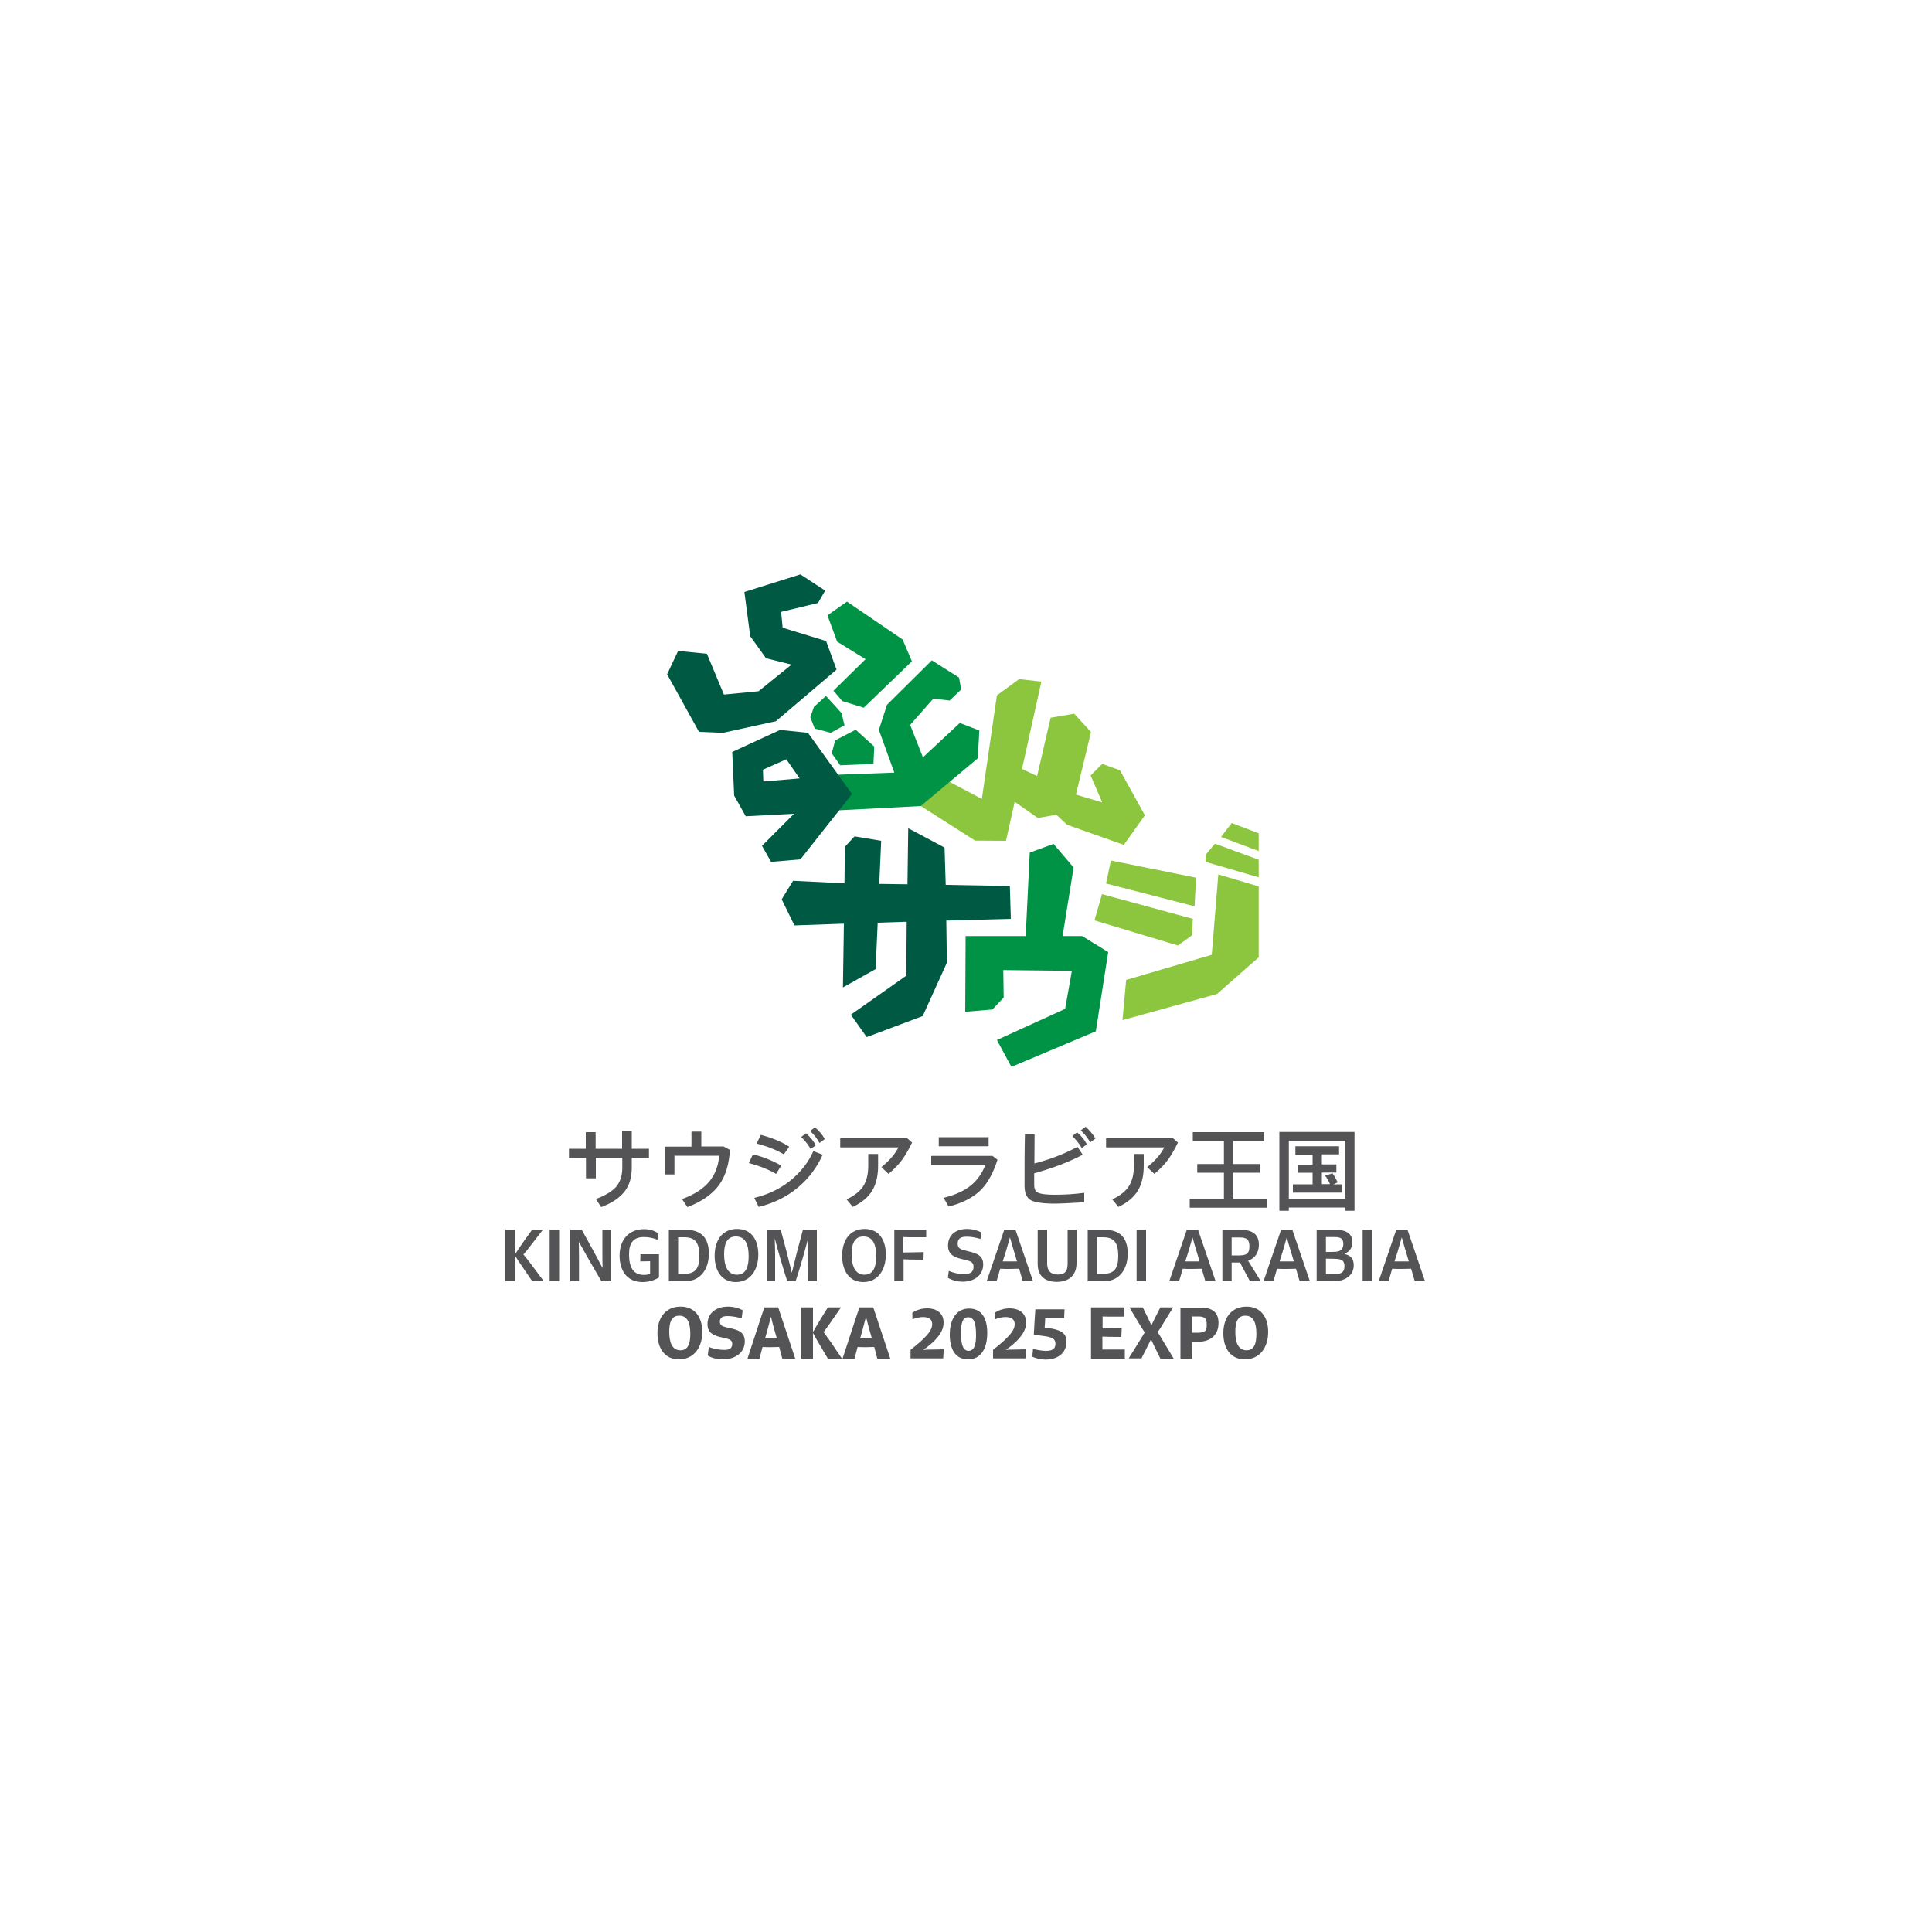<?xml version="1.0" encoding="utf-8"?>
<!-- Generator: Adobe Illustrator 28.0.0, SVG Export Plug-In . SVG Version: 6.00 Build 0)  -->
<svg version="1.1" id="Layer_1" xmlns="http://www.w3.org/2000/svg" xmlns:xlink="http://www.w3.org/1999/xlink" x="0px" y="0px"
	 viewBox="0 0 1000 1000" style="enable-background:new 0 0 1000 1000;" xml:space="preserve">
<style type="text/css">
	.st0{fill:#009245;}
	.st1{fill:#8CC63F;}
	.st2{fill:#005942;}
	.st3{fill:#545456;}
</style>
<g>
	<g>
		<polygon class="st0" points="421.7,377.1 419.4,371.2 421.3,365.9 427.5,360.2 435.6,369.1 437.1,375.4 430,379.3 		"/>
		<polygon class="st0" points="430.5,389.9 432.3,383.2 442.9,377.7 452.5,386.4 452.1,395.4 434.9,396.1 		"/>
		<polygon class="st1" points="579.7,398.7 570.5,395.4 564.5,401.4 570.5,415.3 556.9,411.3 564.7,378.9 556,369.4 543.8,371.5 
			536.8,401.7 529,398 539,352.8 527.5,351.5 516,359.9 508.2,413.5 485.6,401.6 476.6,417.2 504.7,435.1 520.7,435.2 525.2,415 
			537.2,423.4 546.8,421.7 552.3,426.9 581.7,437.3 592.6,422 		"/>
		<polygon class="st0" points="496.8,374.2 477.7,392 471.1,375.2 483.1,361.6 491.5,362.6 497.5,356.9 496.4,350.7 482.3,341.8 
			459.1,364.8 454.9,377.8 462.9,399.9 433.4,401 432.4,408.7 432.4,419.5 476.6,417.2 506.1,392.5 506.9,378.1 		"/>
		<polygon class="st0" points="431.4,357.5 448,341.2 433.3,332.1 428.3,318.5 438.4,311.4 467.2,331 472,342.3 447.1,366.3 
			436,362.9 		"/>
		<polygon class="st2" points="427.6,331.8 405.1,324.9 404.3,316.7 423.4,312.1 427.1,305.7 414.3,297.3 385.3,306.4 388.3,329.3 
			396.5,340.7 409.7,344 392.6,357.8 374.7,359.5 365.9,338.4 351,336.9 345.3,349 361.8,378.8 374.2,379.3 401.6,373.3 433,346.6 
					"/>
		<path class="st2" d="M418.2,379.3l-14.4-1.5L379,389.2l1,22.6l6,10.7l25-1.3l-16.6,16.6l4.7,8.3l15.2-1.3l26.7-33.8L418.2,379.3z
			 M394.9,398.4L407,393l6.9,9.9l-18.8,1.6L394.9,398.4z"/>
		<polygon class="st1" points="617.4,475.6 617,484.1 609.7,489.4 566.5,476.4 570.4,462.8 		"/>
		<polygon class="st1" points="572.5,457.3 575,445.4 619.1,454.3 618.3,469.1 		"/>
		<polygon class="st1" points="624,446.1 624.1,442.3 628.9,436.7 651.5,445 651.5,454.1 		"/>
		<polygon class="st1" points="632,433.2 637.5,426 651.5,431.3 651.5,440.5 		"/>
		<polygon class="st2" points="489.8,476.5 523.2,475.6 522.7,458.6 489.5,458 488.9,438.7 470.1,428.7 469.7,457.7 455.1,457.5 
			456.1,435.2 442.3,432.9 437.3,438.3 437.1,457.2 410.5,455.9 404.6,465.5 411.2,479 436.8,478.1 436.3,511.1 453.2,501.6 
			454.3,477.6 469.3,477.1 469.1,505 440.4,525.2 448.6,536.8 477.6,525.9 490.1,498.3 		"/>
		<polygon class="st0" points="519.5,516.3 519.3,502.1 554.8,502.5 551.3,522.2 516,538.3 523.5,552.2 567.2,533.8 573.6,492.8 
			560.1,484.5 550,484.5 555.7,449 545.3,436.8 533,441.3 530.9,484.5 499.8,484.5 499.6,523.7 513.7,522.5 		"/>
		<polygon class="st1" points="630.6,452.6 627.2,494.2 582.9,507.2 581,528 629.9,514.5 651.5,495.5 651.5,458.8 		"/>
	</g>
	<g>
		<g>
			<path class="st3" d="M303.2,594.6V586h5.1v8.6h13.7v-9.1h5v9.1h8.9v4.7h-8.9v5.1c0,5-1.2,9.1-3.7,12.3c-2.6,3.3-6.6,6-12.1,8.1
				l-2.8-4.2c4.9-1.8,8.3-3.9,10.5-6.3c2.1-2.5,3.2-5.8,3.2-9.9v-5.1h-13.7v10.6h-5.1v-10.6h-8.8v-4.7H303.2z"/>
			<path class="st3" d="M363,585.6v7.8h11.5l3.3,1.8c-0.4,7.3-2.2,13.3-5.5,18c-3.5,4.9-9,8.7-16.5,11.6l-2.8-4.2
				c6.3-2.2,11-5.3,14.1-9c3-3.6,4.7-8.1,5.2-13.4h-23.2v9.7H344v-14.4h13.9v-7.8H363z"/>
			<path class="st3" d="M404.4,603.3l-2.7,4.3c-4-2.3-8.7-4.2-14.1-5.6l2.1-4.5C394.6,598.6,399.5,600.6,404.4,603.3z M425.8,597.7
				c-2.9,6.5-7.1,12.1-12.5,16.7c-5.9,5-12.8,8.4-20.6,10.3l-2.3-4.7c7.2-1.7,13.5-4.7,19-9.2c5.2-4.3,9.1-9.3,11.6-15L425.8,597.7z
				 M408.5,593.5l-2.8,4c-3.6-2.2-8.3-4.1-14.1-5.6l2.2-4.5C399.5,588.9,404.4,590.9,408.5,593.5z M422.3,592.8l-2.7,1.9
				c-1.3-2.2-2.9-4.3-4.9-6.2l2.5-1.9C419.3,588.4,421,590.5,422.3,592.8z M426.9,589.6l-2.7,2c-1.3-2.3-2.9-4.4-4.9-6.2l2.5-1.9
				C424.1,585.4,425.8,587.5,426.9,589.6z"/>
			<path class="st3" d="M469.5,589.1l2.6,2.3c-1.7,3.5-3.4,6.4-5,8.7c-2.1,2.8-4.5,5.3-7.2,7.5l-3.7-3.5c4-3.2,7-6.6,8.8-10.2h-30.1
				v-4.7H469.5z M454.5,597.2v6.2c0,5.1-1,9.4-3,12.8c-2.1,3.5-5.5,6.3-10.1,8.5l-3.2-3.9c4-1.9,6.9-4.2,8.6-6.8
				c1.7-2.7,2.6-6.1,2.6-10.5v-6.2H454.5z"/>
			<path class="st3" d="M513.6,598.2l2.7,2.1c-2.1,6.6-4.9,11.7-8.3,15.3c-4,4.1-9.7,7.1-17,8.9l-2.6-4.5c6-1.5,10.6-3.6,14.1-6.4
				c3.3-2.7,5.8-6.2,7.5-10.6H482v-4.7H513.6z M511.7,588.6v4.7h-25.8v-4.7H511.7z"/>
			<path class="st3" d="M560.4,597.7c-6.8,3.6-15.1,6.8-25.1,9.6v6.1c0,1.8,0.5,3.1,1.7,3.8c1.4,0.8,4.4,1.2,8.9,1.2
				c5.1,0,10.2-0.3,15.3-1l0,4.9c-8.4,0.5-13.4,0.7-14.8,0.7c-6.4,0-10.6-0.6-12.7-1.7c-2.3-1.2-3.4-3.8-3.4-7.6
				c0-10.4,0-19.2,0.2-26.5h5l-0.1,15c8.2-2.1,15.6-5,22.3-8.6L560.4,597.7z M562.6,592.3l-2.7,1.9c-1.3-2.2-2.9-4.3-4.9-6.2
				l2.5-1.9C559.7,587.9,561.3,590,562.6,592.3z M567,589.3l-2.7,2c-1.3-2.3-2.9-4.4-4.9-6.2l2.5-1.9
				C564.1,585.2,565.8,587.2,567,589.3z"/>
			<path class="st3" d="M607.1,589.1l2.6,2.3c-1.7,3.5-3.4,6.4-5,8.7c-2.1,2.8-4.5,5.3-7.2,7.5l-3.7-3.5c4-3.2,7-6.6,8.8-10.2h-30.1
				v-4.7H607.1z M592,597.2v6.2c0,5.1-1,9.4-3,12.8c-2.1,3.5-5.5,6.3-10.1,8.5l-3.2-3.9c4-1.9,6.9-4.2,8.6-6.8
				c1.7-2.7,2.6-6.1,2.6-10.5v-6.2H592z"/>
			<path class="st3" d="M654.4,586v4.6h-16.1v11.9h13.8v4.5h-13.8v13.5h17.7v4.6h-40.2v-4.6h17.7V607h-13.8v-4.5h13.8v-11.9h-16.1
				V586H654.4z"/>
			<path class="st3" d="M701.2,626.7h-4.9V625h-29.2v1.7h-4.9v-40.8h38.9V626.7z M696.3,620.5v-30.1h-29.2v30.1H696.3z M693.1,593.2
				v4.3h-8.9v5.2h7.5v4.2h-7.5v6h4.2c-0.7-1.7-1.6-3.2-2.5-4.4l3.8-1.2c1,1.4,1.9,3,2.7,4.7l-2.2,1h4.3v4.3h-25.3v-4.3h10.2v-6h-7.5
				v-4.2h7.5v-5.2h-8.9v-4.3H693.1z"/>
		</g>
	</g>
	<g>
		<g>
			<path class="st3" d="M281.5,663.2h-6l-4.9-7.2c-1.7-2.5-2.9-4.2-4-6h-0.1v13.2h-4.9v-26.7h4.9v12.7h0.1c1.2-1.9,2.5-3.8,4.1-6.1
				l4.7-6.6h5.6l-6.1,7.9c-1.4,1.9-2.7,3.5-4,4.9c1.1,1.3,2.6,3.2,4.1,5.2L281.5,663.2z"/>
			<path class="st3" d="M284.5,636.5h4.9v26.7h-4.9V636.5z"/>
			<path class="st3" d="M295.3,636.5h5.8c4,7.2,7.6,13.7,10.7,19.7h0.1c-0.1-2-0.1-5.7-0.1-8l0-11.7h4.5v26.7h-5
				c-4.3-7.3-8.2-14.1-11.6-20.3h-0.1c0,1.8,0.1,5.3,0.1,7.6l0,12.7h-4.5V636.5z"/>
			<path class="st3" d="M332.6,663.6c-8,0-11.9-5.8-11.9-13.7c0-8.4,5-13.7,12.6-13.7c3.2,0,5.7,0.9,7.4,2.2l-0.4,3.3
				c-2.3-1-4.7-1.4-7.1-1.4c-5.3,0-7.6,3-7.6,8.9c0,6.5,2,10.7,7.7,10.7c1.2,0,2.4-0.2,3.2-0.6v-2c0-1.4,0-3.1,0-4.5
				c-1.2,0-2.7,0.1-5.1,0.1l0.1-3.7c4.1,0,7.2,0,9.6,0v7.4v4.6C339.2,662.4,336.2,663.6,332.6,663.6z"/>
			<path class="st3" d="M346.2,636.5h8.5c8.2,0,12.2,4.1,12.2,12.4c0,8.3-4.6,14.3-12.3,14.3h-8.4V636.5z M362,650.1
				c0-6.5-1.9-9.7-7.7-9.7h-0.5c-0.9,0-1.8,0-2.8,0c0,1.4,0,2.9,0,4.3V655c0,1.6,0,2.9,0,4.3c0.9,0,2,0,2.9,0h0.6
				C360.3,659.3,362,656,362,650.1z"/>
			<path class="st3" d="M369.9,650c0-8.2,4.1-13.9,11.6-13.9c7.4,0,11,5.6,11,13.2c0,8.3-4.3,14.3-11.7,14.3
				C373.6,663.6,369.9,657.8,369.9,650z M387.5,650.2c0-5.8-1.5-10.2-6.6-10.2c-4.7,0-6.1,3.9-6.1,9.2c0,5.7,1.6,10.6,6.7,10.6
				C386.2,659.7,387.5,655.6,387.5,650.2z"/>
			<path class="st3" d="M404.1,636.5c2.1,7.6,4,15,5.7,22.1h0.1c1.7-7.1,3.6-14.5,5.7-22.1h7.2v26.7h-4.8l0.1-14
				c0-2.7,0.1-5.8,0.2-7.9h-0.1c-1.9,7.2-3.9,14.3-6.4,21.9h-4.3c-2.5-7.7-4.5-14.7-6.4-21.9h-0.1c0.1,2.7,0.2,5.2,0.2,8l0,13.8
				h-4.4v-26.7H404.1z"/>
			<path class="st3" d="M435.9,650c0-8.2,4.1-13.9,11.6-13.9c7.4,0,11,5.6,11,13.2c0,8.3-4.3,14.3-11.7,14.3
				C439.6,663.6,435.9,657.8,435.9,650z M453.5,650.2c0-5.8-1.5-10.2-6.6-10.2c-4.7,0-6.1,3.9-6.1,9.2c0,5.7,1.6,10.6,6.7,10.6
				C452.2,659.7,453.5,655.6,453.5,650.2z"/>
			<path class="st3" d="M462.9,636.5h16.5v3.9h-5.9c-2.1,0-4.4,0-5.9-0.1c0,1.4,0,2.6,0,4.1v3.9c1.3,0,4.1-0.1,10.5-0.2L478,652
				c-6.5,0-9.2-0.1-10.3-0.2v11.4h-4.8V636.5z"/>
			<path class="st3" d="M499,659.5c3.2,0,4.9-1.1,4.9-3.8c0-2.6-1.7-3-5.6-3.9c-4.4-1-7.6-2.4-7.6-7.1c0-5.6,4.1-8.6,9.8-8.6
				c2.8,0,5.7,0.8,7.4,1.8l-0.4,3.4c-2.1-0.7-4.8-1.2-7.1-1.2c-3.3,0-4.7,1.1-4.7,3.6c0,2.6,1.6,3.1,5.2,3.9c4.8,1.1,8,2.3,8,6.9
				c0,5.7-4.8,8.9-10.6,8.9c-3,0-5.9-0.9-7.7-2l0.5-3.6C493.6,658.9,496.3,659.5,499,659.5z"/>
			<path class="st3" d="M529.4,663.2l-1.9-6.5c-1.3,0-3.5,0.1-4.9,0.1c-1.3,0-3.6,0-4.9-0.1l-1.9,6.5h-5.1l9.1-26.7h5.8l9.1,26.7
				H529.4z M526.4,652.9l-1.5-5c-0.7-2.3-1.5-5-2.1-7.3h-0.1c-0.7,2.4-1.4,5-2.1,7.3l-1.6,5h3.7H526.4z"/>
			<path class="st3" d="M542,653.9c0,3.7,1.7,5.8,5.6,5.8c3.9,0,5-2.1,5-5.7v-17.5h4.6v17.4c0,6.3-4.1,9.6-10.2,9.6
				c-6.2,0-9.9-3.2-9.9-9.2v-17.8h4.9V653.9z"/>
			<path class="st3" d="M563,636.5h8.5c8.2,0,12.2,4.1,12.2,12.4c0,8.3-4.6,14.3-12.3,14.3H563V636.5z M578.8,650.1
				c0-6.5-1.9-9.7-7.7-9.7h-0.5c-0.9,0-1.8,0-2.8,0c0,1.4,0,2.9,0,4.3V655c0,1.6,0,2.9,0,4.3c0.9,0,2,0,2.9,0h0.6
				C577.1,659.3,578.8,656,578.8,650.1z"/>
			<path class="st3" d="M588.3,636.5h4.9v26.7h-4.9V636.5z"/>
			<path class="st3" d="M623.9,663.2l-1.9-6.5c-1.3,0-3.5,0.1-4.9,0.1c-1.3,0-3.6,0-4.9-0.1l-1.9,6.5h-5.1l9.1-26.7h5.8l9.1,26.7
				H623.9z M620.9,652.9l-1.5-5c-0.7-2.3-1.5-5-2.1-7.3h-0.1c-0.7,2.4-1.4,5-2.1,7.3l-1.6,5h3.7H620.9z"/>
			<path class="st3" d="M652.6,663.2H647l-3.5-6.5c-0.6-1-1.1-2.2-1.6-3.2l-0.1,0c-1.3,0-2.8,0-4.3,0v9.7h-4.8v-26.7h9.1
				c6,0,9.8,2,9.8,7.8c0,4.1-2.1,7-5.6,8.3c0.7,1,1.4,2.2,2.1,3.3L652.6,663.2z M637.5,644.6v5.2c1.4,0,2.4,0,4.1,0
				c3.7-0.1,5.1-1,5.1-4.7c0-3.6-1.5-4.6-5.1-4.6H641c-1.1,0-2.3,0-3.5,0C637.5,641.7,637.5,643.1,637.5,644.6z"/>
			<path class="st3" d="M672.7,663.2l-1.9-6.5c-1.3,0-3.5,0.1-4.9,0.1c-1.3,0-3.6,0-4.9-0.1l-1.9,6.5h-5.1l9.1-26.7h5.8l9.1,26.7
				H672.7z M669.7,652.9l-1.5-5c-0.7-2.3-1.5-5-2.1-7.3h-0.1c-0.7,2.4-1.4,5-2.1,7.3l-1.6,5h3.7H669.7z"/>
			<path class="st3" d="M700.7,654.9c0,5.4-4.7,8.3-10.5,8.3h-8.7v-26.7h9.5c5.5,0,9,1.8,9,6.4c0,3.2-1.6,4.9-4.1,6.1v0.1
				C698.9,649.7,700.7,651.4,700.7,654.9z M686.3,640.3c0,1.3,0,2.5,0,3.9v3.8c2.2,0,4.1,0,5.2-0.1c2.7-0.2,3.8-1.7,3.8-4.1
				c0-2.9-1.7-3.5-4.4-3.5h-0.8C688.9,640.3,687.5,640.3,686.3,640.3z M695.9,655.4c0-2.7-1.2-3.6-4.1-3.8c-1.1-0.1-2.8-0.1-5.5-0.1
				v3.9c0,1.5,0,2.7,0,4.1c1.2,0,2.9,0,4.2,0h0.8C694.3,659.4,695.9,658.4,695.9,655.4z"/>
			<path class="st3" d="M705.3,636.5h4.9v26.7h-4.9V636.5z"/>
			<path class="st3" d="M732.3,663.2l-1.9-6.5c-1.3,0-3.5,0.1-4.9,0.1c-1.3,0-3.6,0-4.9-0.1l-1.9,6.5h-5.1l9.1-26.7h5.8l9.1,26.7
				H732.3z M729.2,652.9l-1.5-5c-0.7-2.3-1.5-5-2.1-7.3h-0.1c-0.7,2.4-1.4,5-2.1,7.3l-1.6,5h3.7H729.2z"/>
		</g>
	</g>
	<g>
		<g>
			<path class="st3" d="M340.3,690.1c0-8.3,4.4-13.8,12-13.8c7.5,0,11.2,5.6,11.2,13.1c0,8.4-4.6,14.2-12.1,14.2
				C344.1,703.6,340.3,697.9,340.3,690.1z M357.3,690.4c0-5.2-1.2-9.4-5.7-9.4c-4.1,0-5.2,3.5-5.2,8.3c0,5.2,1.3,9.6,5.8,9.6
				C356.3,698.9,357.3,695.2,357.3,690.4z"/>
			<path class="st3" d="M374.9,698.7c2.9,0,4.1-1,4.1-3.1c0-2.1-1.5-2.5-4.8-3.2c-4.6-1-8-2.3-8-7c0-5.8,4.5-9.1,10.6-9.1
				c3,0,5.8,0.8,7.6,1.9l-0.5,4.2c-2.3-0.7-5.1-1.2-7.3-1.2c-2.9,0-4,1-4,2.9c0,2.1,1.5,2.5,4.5,3.2c4.9,1,8.4,2.1,8.4,7
				c0,5.9-5.1,9.3-11.2,9.3c-3.2,0-6.3-0.8-8-2l0.6-4.4C369.2,698.1,372.1,698.7,374.9,698.7z"/>
			<path class="st3" d="M404.9,703.2l-1.6-6c-1.2,0-2.9,0.1-4.3,0.1s-3.1,0-4.3-0.1l-1.6,6h-6.2l8.7-26.5h7.2l8.8,26.5H404.9z
				 M402.1,692.8l-1.1-3.8c-0.6-2.2-1.4-5-1.9-7.3H399c-0.6,2.3-1.3,5-1.9,7.2l-1.1,3.9h3H402.1z"/>
			<path class="st3" d="M435.8,703.2h-7.3l-4.2-7.1c-1.5-2.6-2.5-4.2-3.4-6h-0.1v13.1h-6.1v-26.5h6.1v12.6h0.1
				c1.1-1.9,2.3-4,3.7-6.3l3.9-6.3h6.8l-5.4,7.8c-1.3,1.8-2.4,3.5-3.6,5c0.9,1.2,2.2,3.1,3.6,5L435.8,703.2z"/>
			<path class="st3" d="M454.1,703.2l-1.6-6c-1.2,0-2.9,0.1-4.3,0.1s-3.1,0-4.3-0.1l-1.6,6h-6.2l8.7-26.5h7.2l8.8,26.5H454.1z
				 M451.3,692.8l-1.1-3.8c-0.6-2.2-1.4-5-1.9-7.3h-0.1c-0.6,2.3-1.3,5-1.9,7.2l-1.1,3.9h3H451.3z"/>
			<path class="st3" d="M471.3,698.7c2.8-2.3,5.7-4.6,7.8-6.9c2-2.1,3.4-4.2,3.4-6.4c0-2.3-1.5-3.7-4.7-3.7c-1.9,0-4,0.5-5.5,1.2
				l-0.1-3.4c1.9-1.3,4.5-2.3,7.7-2.3c5.1,0,8.5,2.6,8.5,7.4c0,2.9-1.3,5.5-3.5,8c-2,2.4-4.5,4.3-7,6.1v0c1.4-0.1,3.3-0.2,6-0.2
				l4.6-0.1l-0.3,4.7h-16.9L471.3,698.7z"/>
			<path class="st3" d="M491.6,690.8c0-7.8,3.3-13.5,10-13.5c6.7,0,9.4,5.3,9.4,12.7c0,7.8-3.2,13.6-9.9,13.6
				C494.3,703.6,491.6,698.1,491.6,690.8z M505.2,691.1c0-5.8-0.9-9.3-4.1-9.3c-3,0-3.7,3.4-3.7,8c0,5.8,0.9,9.4,4,9.4
				C504.4,699.1,505.2,695.7,505.2,691.1z"/>
			<path class="st3" d="M514,698.7c2.8-2.3,5.7-4.6,7.8-6.9c2-2.1,3.4-4.2,3.4-6.4c0-2.3-1.5-3.7-4.7-3.7c-1.9,0-4,0.5-5.5,1.2
				l-0.1-3.4c1.9-1.3,4.5-2.3,7.7-2.3c5.1,0,8.5,2.6,8.5,7.4c0,2.9-1.3,5.5-3.5,8c-2,2.4-4.5,4.3-7,6.1v0c1.4-0.1,3.3-0.2,6-0.2
				l4.6-0.1l-0.3,4.7h-16.9L514,698.7z"/>
			<path class="st3" d="M545.9,682.2c-1.5,0-3.5,0-4.9,0c0,1.6-0.2,3.7-0.3,5c2.6,0.2,5.3,0.7,7.1,1.4c2.9,1.1,4.2,2.8,4.2,5.9
				c0,5.8-4.5,9.2-10.8,9.2c-2.8,0-5.2-0.7-6.9-1.5l0.4-4c2.1,0.5,4.5,1,6.7,1c3.1,0,4.9-0.9,4.9-3.7c0-2.2-1.3-3.2-4.9-3.8
				c-1.4-0.2-4.1-0.6-6.3-0.8c0.2-4.1,0.5-9.1,0.8-13.2H551l-0.2,4.5H545.9z"/>
			<path class="st3" d="M564.7,703.2v-26.5H582v4.8h-5.4c-2.2,0-4.7,0-5.9-0.1c0,1.3,0,2.3,0,3.7v2.5c1.2,0,3.9-0.1,9.9-0.2
				l-0.2,4.6c-6,0-8.6-0.1-9.8-0.2v3c0,1.4,0,2.4,0,3.7c1.2,0,3.7,0,5.9,0h5.7v4.7H564.7z"/>
			<path class="st3" d="M589.5,694.6c1-1.6,2-3.3,3-4.9c-1-1.6-2-3.2-3.2-5.1l-4.7-7.9h6.9l2.4,4.9c0.7,1.4,1.4,2.9,2,4.3h0.1
				c0.7-1.4,1.4-2.9,2.1-4.3l2.5-4.9h6.6l-4.9,8c-1,1.7-2,3.3-3.1,4.8c1,1.6,2.1,3.3,3.1,5.1l5.2,8.6h-6.9l-2.9-5.9
				c-0.7-1.5-1.3-2.7-1.9-4h-0.1c-0.6,1.2-1.2,2.6-1.9,3.9l-3,5.9h-6.6L589.5,694.6z"/>
			<path class="st3" d="M630.7,684.8c0,6.3-4.3,9.7-10.5,9.7c-1.4,0-2.3,0-3.1,0v8.8h-6.1v-26.5h10
				C626.7,676.7,630.7,678.6,630.7,684.8z M624.6,685.6c0-3.4-1.2-4.2-4.5-4.2h-0.4c-0.9,0-1.8,0-2.8,0c0,1.2,0,2.4,0,3.7v4.7
				c1.1,0,2.2,0,3.7,0C623.8,689.6,624.6,688.9,624.6,685.6z"/>
			<path class="st3" d="M633.2,690.1c0-8.3,4.4-13.8,12-13.8c7.5,0,11.2,5.6,11.2,13.1c0,8.4-4.6,14.2-12.1,14.2
				C637,703.6,633.2,697.9,633.2,690.1z M650.3,690.4c0-5.2-1.2-9.4-5.7-9.4c-4.1,0-5.2,3.5-5.2,8.3c0,5.2,1.3,9.6,5.8,9.6
				C649.3,698.9,650.3,695.2,650.3,690.4z"/>
		</g>
	</g>
</g>
</svg>
